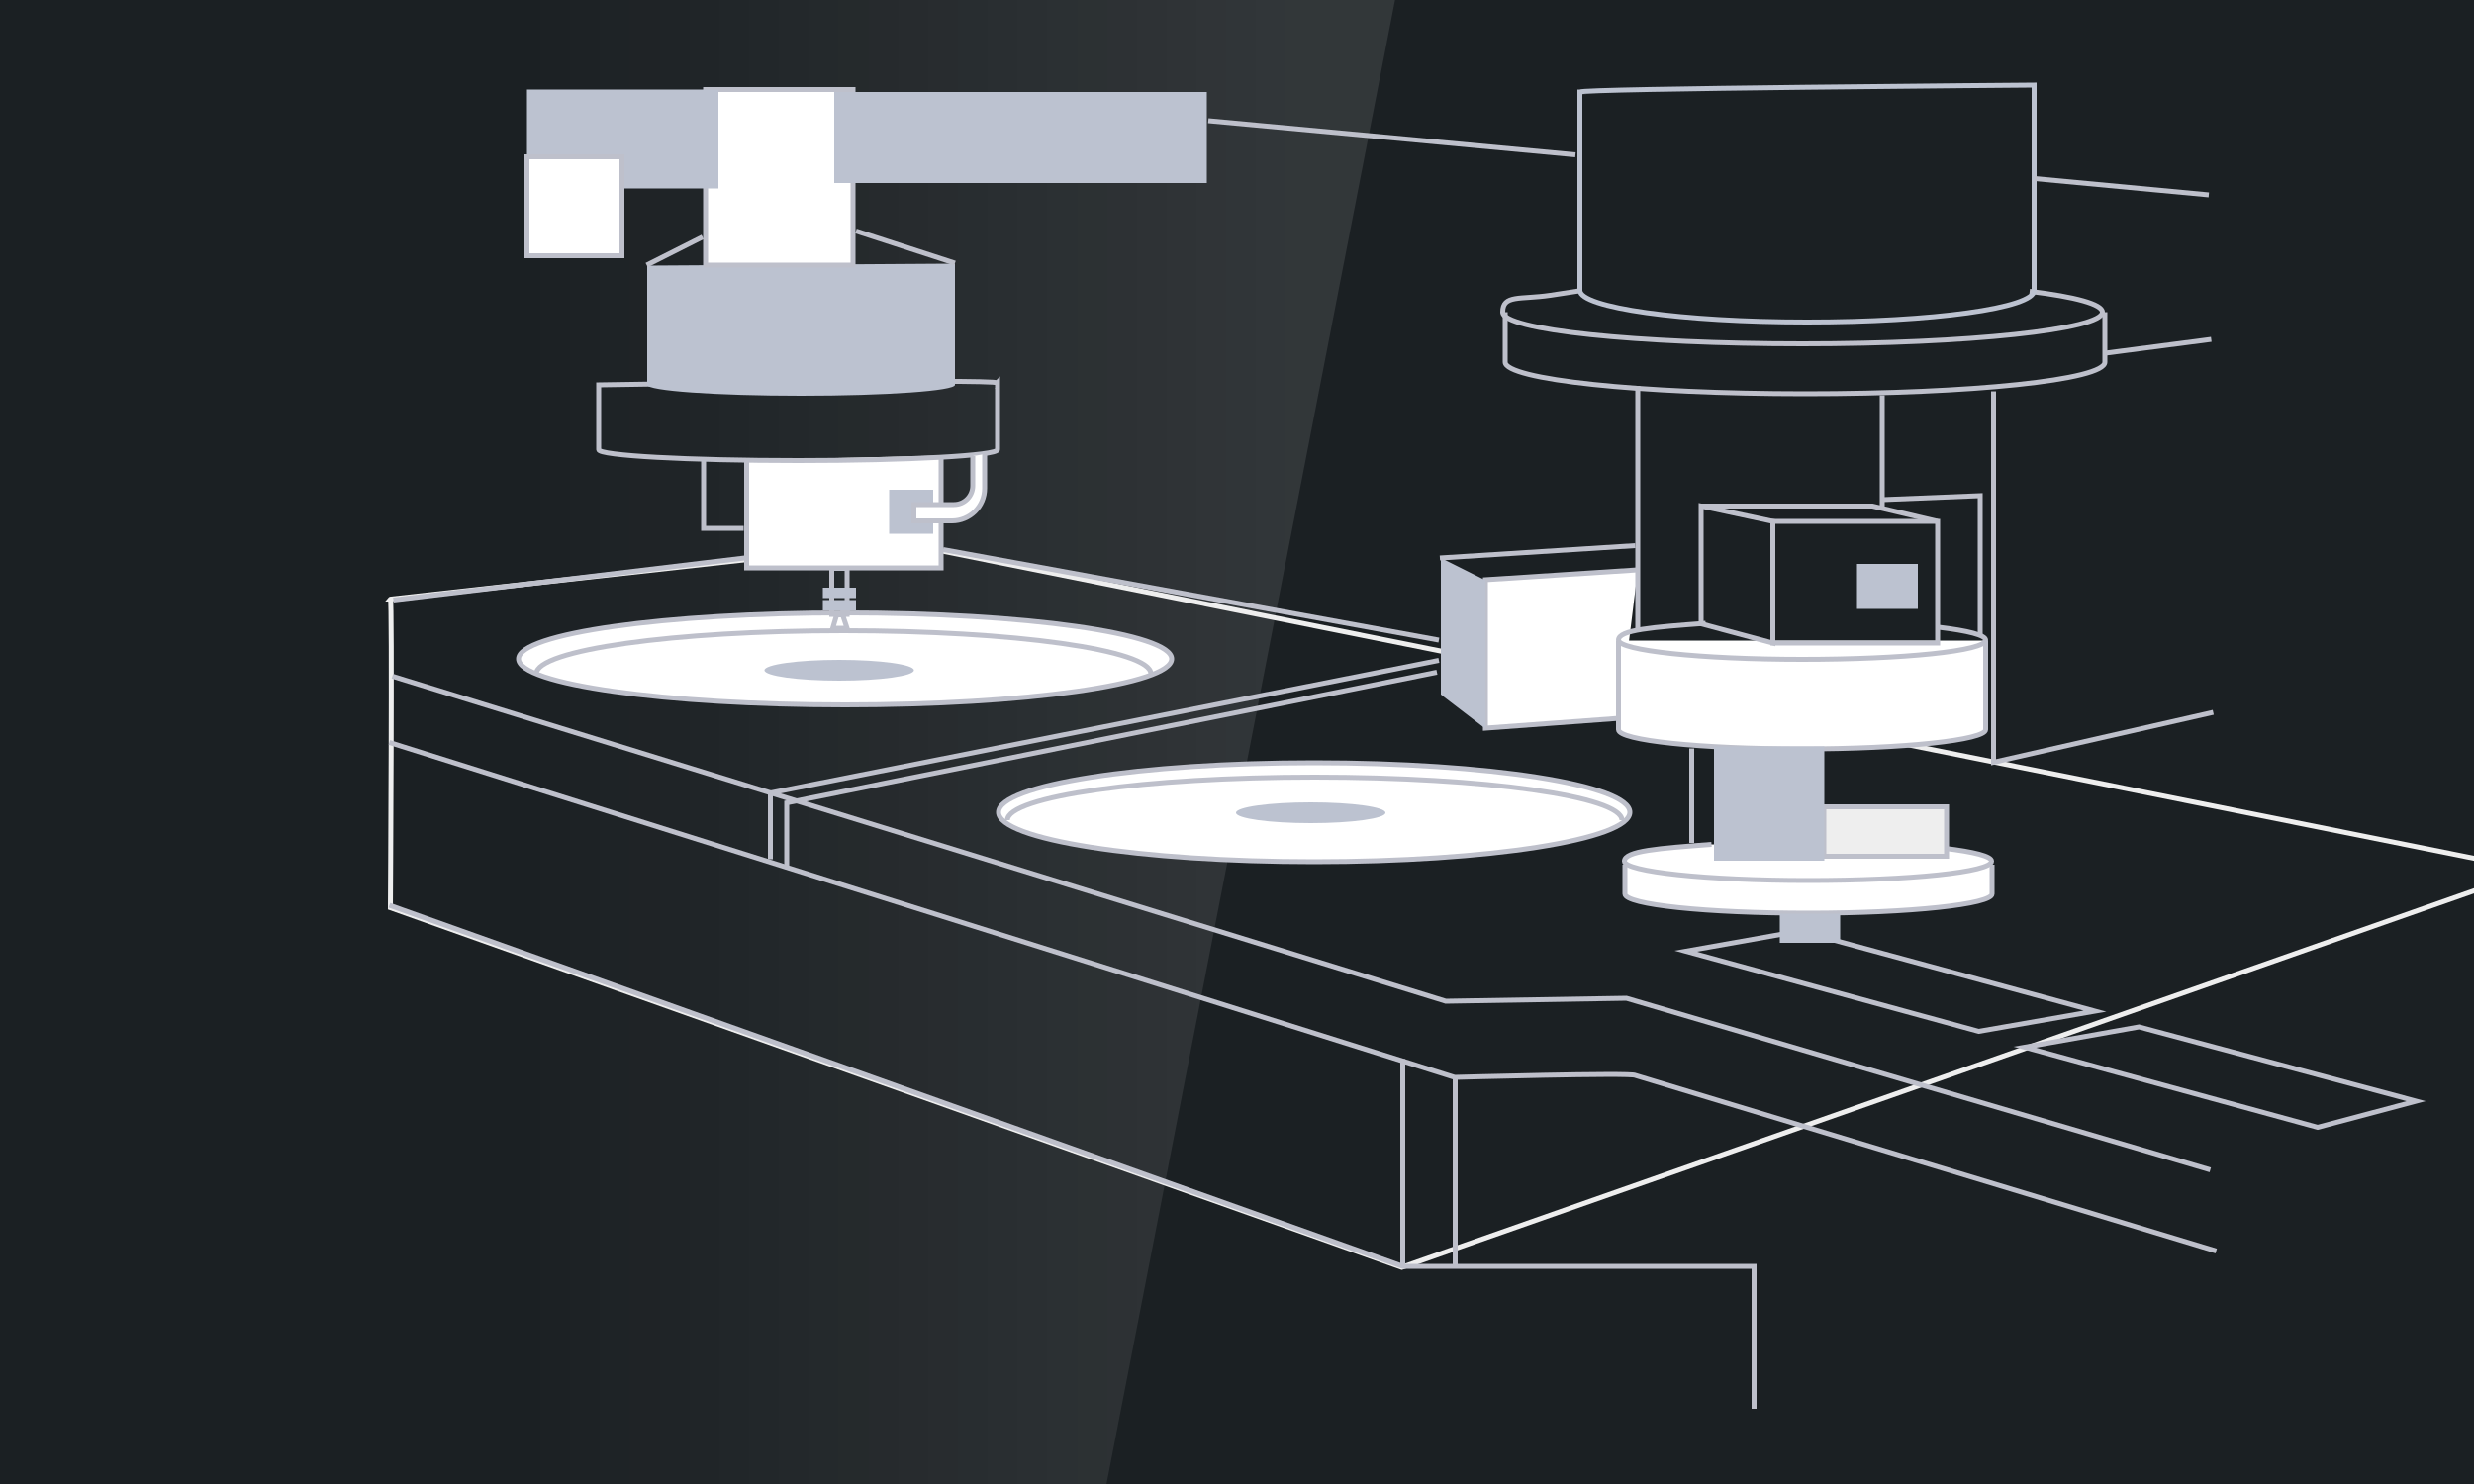 <?xml version="1.0" encoding="UTF-8"?>
<svg id="_圖層_1" data-name="圖層_1" xmlns="http://www.w3.org/2000/svg" xmlns:xlink="http://www.w3.org/1999/xlink" version="1.1" viewBox="0 0 500 300">
  <!-- Generator: Adobe Illustrator 29.0.0, SVG Export Plug-In . SVG Version: 2.1.0 Build 186)  -->
  <defs>
    <style>
      .st0 {
        fill: #1b2023;
      }

      .st1 {
        fill: url(#_未命名漸層);
      }

      .st2 {
        fill: #fff;
      }

      .st2, .st3, .st4, .st5, .st6 {
        stroke-miterlimit: 10;
      }

      .st2, .st3, .st6 {
        stroke: #bec0cb;
      }

      .st3, .st4, .st5 {
        fill: none;
      }

      .st4 {
        stroke: #bcc2d0;
      }

      .st5 {
        stroke: #eee;
      }

      .st6 {
        fill: #eee;
      }

      .st7 {
        fill: #bcc2d0;
      }
    </style>
    <linearGradient id="_未命名漸層" data-name="未命名漸層" x1="259.9" y1="-149.6" x2="106.2" y2="-149.6" gradientTransform="translate(0 300)" gradientUnits="userSpaceOnUse">
      <stop offset="0" stop-color="#fff" stop-opacity=".1"/>
      <stop offset="1" stop-color="#fff" stop-opacity="0"/>
    </linearGradient>
  </defs>
  <rect class="st0" x="-9" y="-6" width="517" height="314"/>
  <path class="st1" d="M103.4-6h179.7l-60.8,312.8h-119s1.1-311.7,0-312.8Z"/>
  <path class="st5" d="M79,121.1l102.9-11.4,330,66.2-228.6,80.3-204.4-72.7s.4-62.9,0-62.4Z"/>
  <path class="st2" d="M150.9,93v21.8h39.3v-22.7M331,115.2l-30.8,2v30l27.1-2"/>
  <path class="st2" d="M327.1,129.5v18c0,2.2,16.6,3.9,37.1,3.9s37.1-1.8,37.1-3.9v-18"/>
  <ellipse class="st2" cx="170.8" cy="133.2" rx="66" ry="9.3"/>
  <ellipse class="st2" cx="265.6" cy="164.2" rx="63.8" ry="10"/>
  <path class="st3" d="M201.6,77.3v13.6c0,1.2-18,2.2-40.3,2.2s-40.3-1-40.3-2.2v-13.1s80.5-1.3,80.5-.4ZM108.4,136.2c0-4.8,27.7-8.7,62.1-8.7s62.1,3.9,62.1,8.7"/>
  <ellipse class="st7" cx="169.6" cy="135.5" rx="15.1" ry="2.1"/>
  <ellipse class="st7" cx="264.9" cy="164.3" rx="15.1" ry="2.1"/>
  <path class="st3" d="M203.6,165.8c0-4.8,27.7-8.7,62.1-8.7s62.1,3.9,62.1,8.7"/>
  <path class="st7" d="M193,53.2v24.6c0,1.2-13.9,2.2-31.1,2.2s-31.1-1-31.1-2.2v-24.1c0,0,63.1-.4,62.2-.4Z"/>
  <path class="st2" d="M142.6,18.1h29.8v35.5h-29.8V18.1Z"/>
  <path class="st7" d="M168.6,18.6h75.3v18.4h-75.3v-18.4ZM106.5,18.1h38.7v20h-38.7v-20Z"/>
  <path class="st2" d="M106.5,31.7h19.2v20h-19.2v-20Z"/>
  <path class="st3" d="M304.2,63.1v10.1c0,3.5,27.1,6.4,60.6,6.4s60.6-2.8,60.6-6.4v-10.1"/>
  <path class="st3" d="M410.2,58.9c9.2,1.1,14.7,2.6,14.7,4.2,0,3.5-27.1,6.4-60.6,6.4s-60.6-2.8-60.6-6.4,3.5-2.5,9.6-3.4l5.9-.9"/>
  <path class="st4" d="M319.3,18.6v40.1c0,3.5,20.6,6.4,45.9,6.4s45.9-2.8,45.9-6.4V17.2c0,0-92.4.7-91.7,1.4h0Z"/>
  <path class="st3" d="M391.8,126.8c5.9.7,9.5,1.6,9.5,2.6,0,2.2-16.6,3.9-37.1,3.9s-37.1-1.8-37.1-3.9,7-2.6,17.6-3.4"/>
  <path class="st2" d="M328.4,174.8v5.9c0,2.2,16.6,3.9,37.1,3.9s37.1-1.8,37.1-3.9v-5.9"/>
  <path class="st3" d="M358.3,105.4h33.3v24.6h-33.3v-24.6Z"/>
  <path class="st7" d="M375.3,114h12.3v9.1h-12.3v-9.1Z"/>
  <path class="st3" d="M343.8,102.3l14.5,3.1v24.6l-14.5-3.9v-23.7ZM331,127.8v-49.8M343.8,102.3h34.6l13.2,3.1M380.4,79.9v22.7"/>
  <path class="st7" d="M291.2,112.8l9,4.5v30l-9-6.9v-27.6Z"/>
  <path class="st3" d="M330.5,110.3l-39.5,2.5M380.6,101l19.6-.8v28.4M402.9,79.1v75l44.4-10.1M425.4,71.4l21.5-2.8M244.2,24.4l74.2,6.9M411.2,36.1l35.2,3.3"/>
  <path class="st7" d="M179.7,99h8.9v8.9h-8.9s0-8.9,0-8.9Z"/>
  <path class="st3" d="M142.2,93v13.8h8.1M168.1,114.9h3.1v9.3h-3.1v-9.3ZM169.1,124.3l-.8,2.7h2.9l-.9-2.7h-1.2Z"/>
  <path class="st7" d="M166.3,121.3h6.7v2.1h-6.7v-2.1ZM166.3,118.8h6.7v2.1h-6.7v-2.1Z"/>
  <path class="st3" d="M79.5,121.3l71-8.5M190.6,111.1l100.2,18.3M78.7,150.1l215.3,67.7s35.9-1,36.5-.4l117.4,35.5"/>
  <path class="st3" d="M290.8,133.5l-135.1,26.8v13.4"/>
  <path class="st3" d="M290.4,135.9l-131.4,26.4v13M78.7,183l204.8,73h71v28.8M341.9,151.3v19.1M283.5,255.9v-41.8M294.1,217.8v38.1M340.7,192.3l23.1-4.1,59.6,16.2-23.5,4.1-59.2-16.2ZM409.2,211.7l23.1-4.1,56,15-19.9,5.3-59.2-16.2Z"/>
  <path class="st7" d="M359.7,184.7v5.9h12.2v-5.9"/>
  <path class="st3" d="M130.7,53.6l11.3-5.7M193,53.2l-20-6.5M79.3,136.7l212.9,65.7,36.5-.6,118,34.7"/>
  <path class="st2" d="M196.6,92.2v6c0,2.1-1.7,3.8-3.8,3.8h-8.1v3.3h7.7c3.6,0,6.6-2.9,6.6-6.6v-6.9M393,171.5c5.9.7,9.5,1.6,9.5,2.6,0,2.2-16.6,3.9-37.1,3.9s-37.1-1.8-37.1-3.9,7-2.6,17.6-3.4"/>
  <path class="st6" d="M368.6,163.1h24.8v10h-24.8v-10Z"/>
  <path class="st7" d="M346.4,150.9v23.1h22.3v-23.1"/>
</svg>